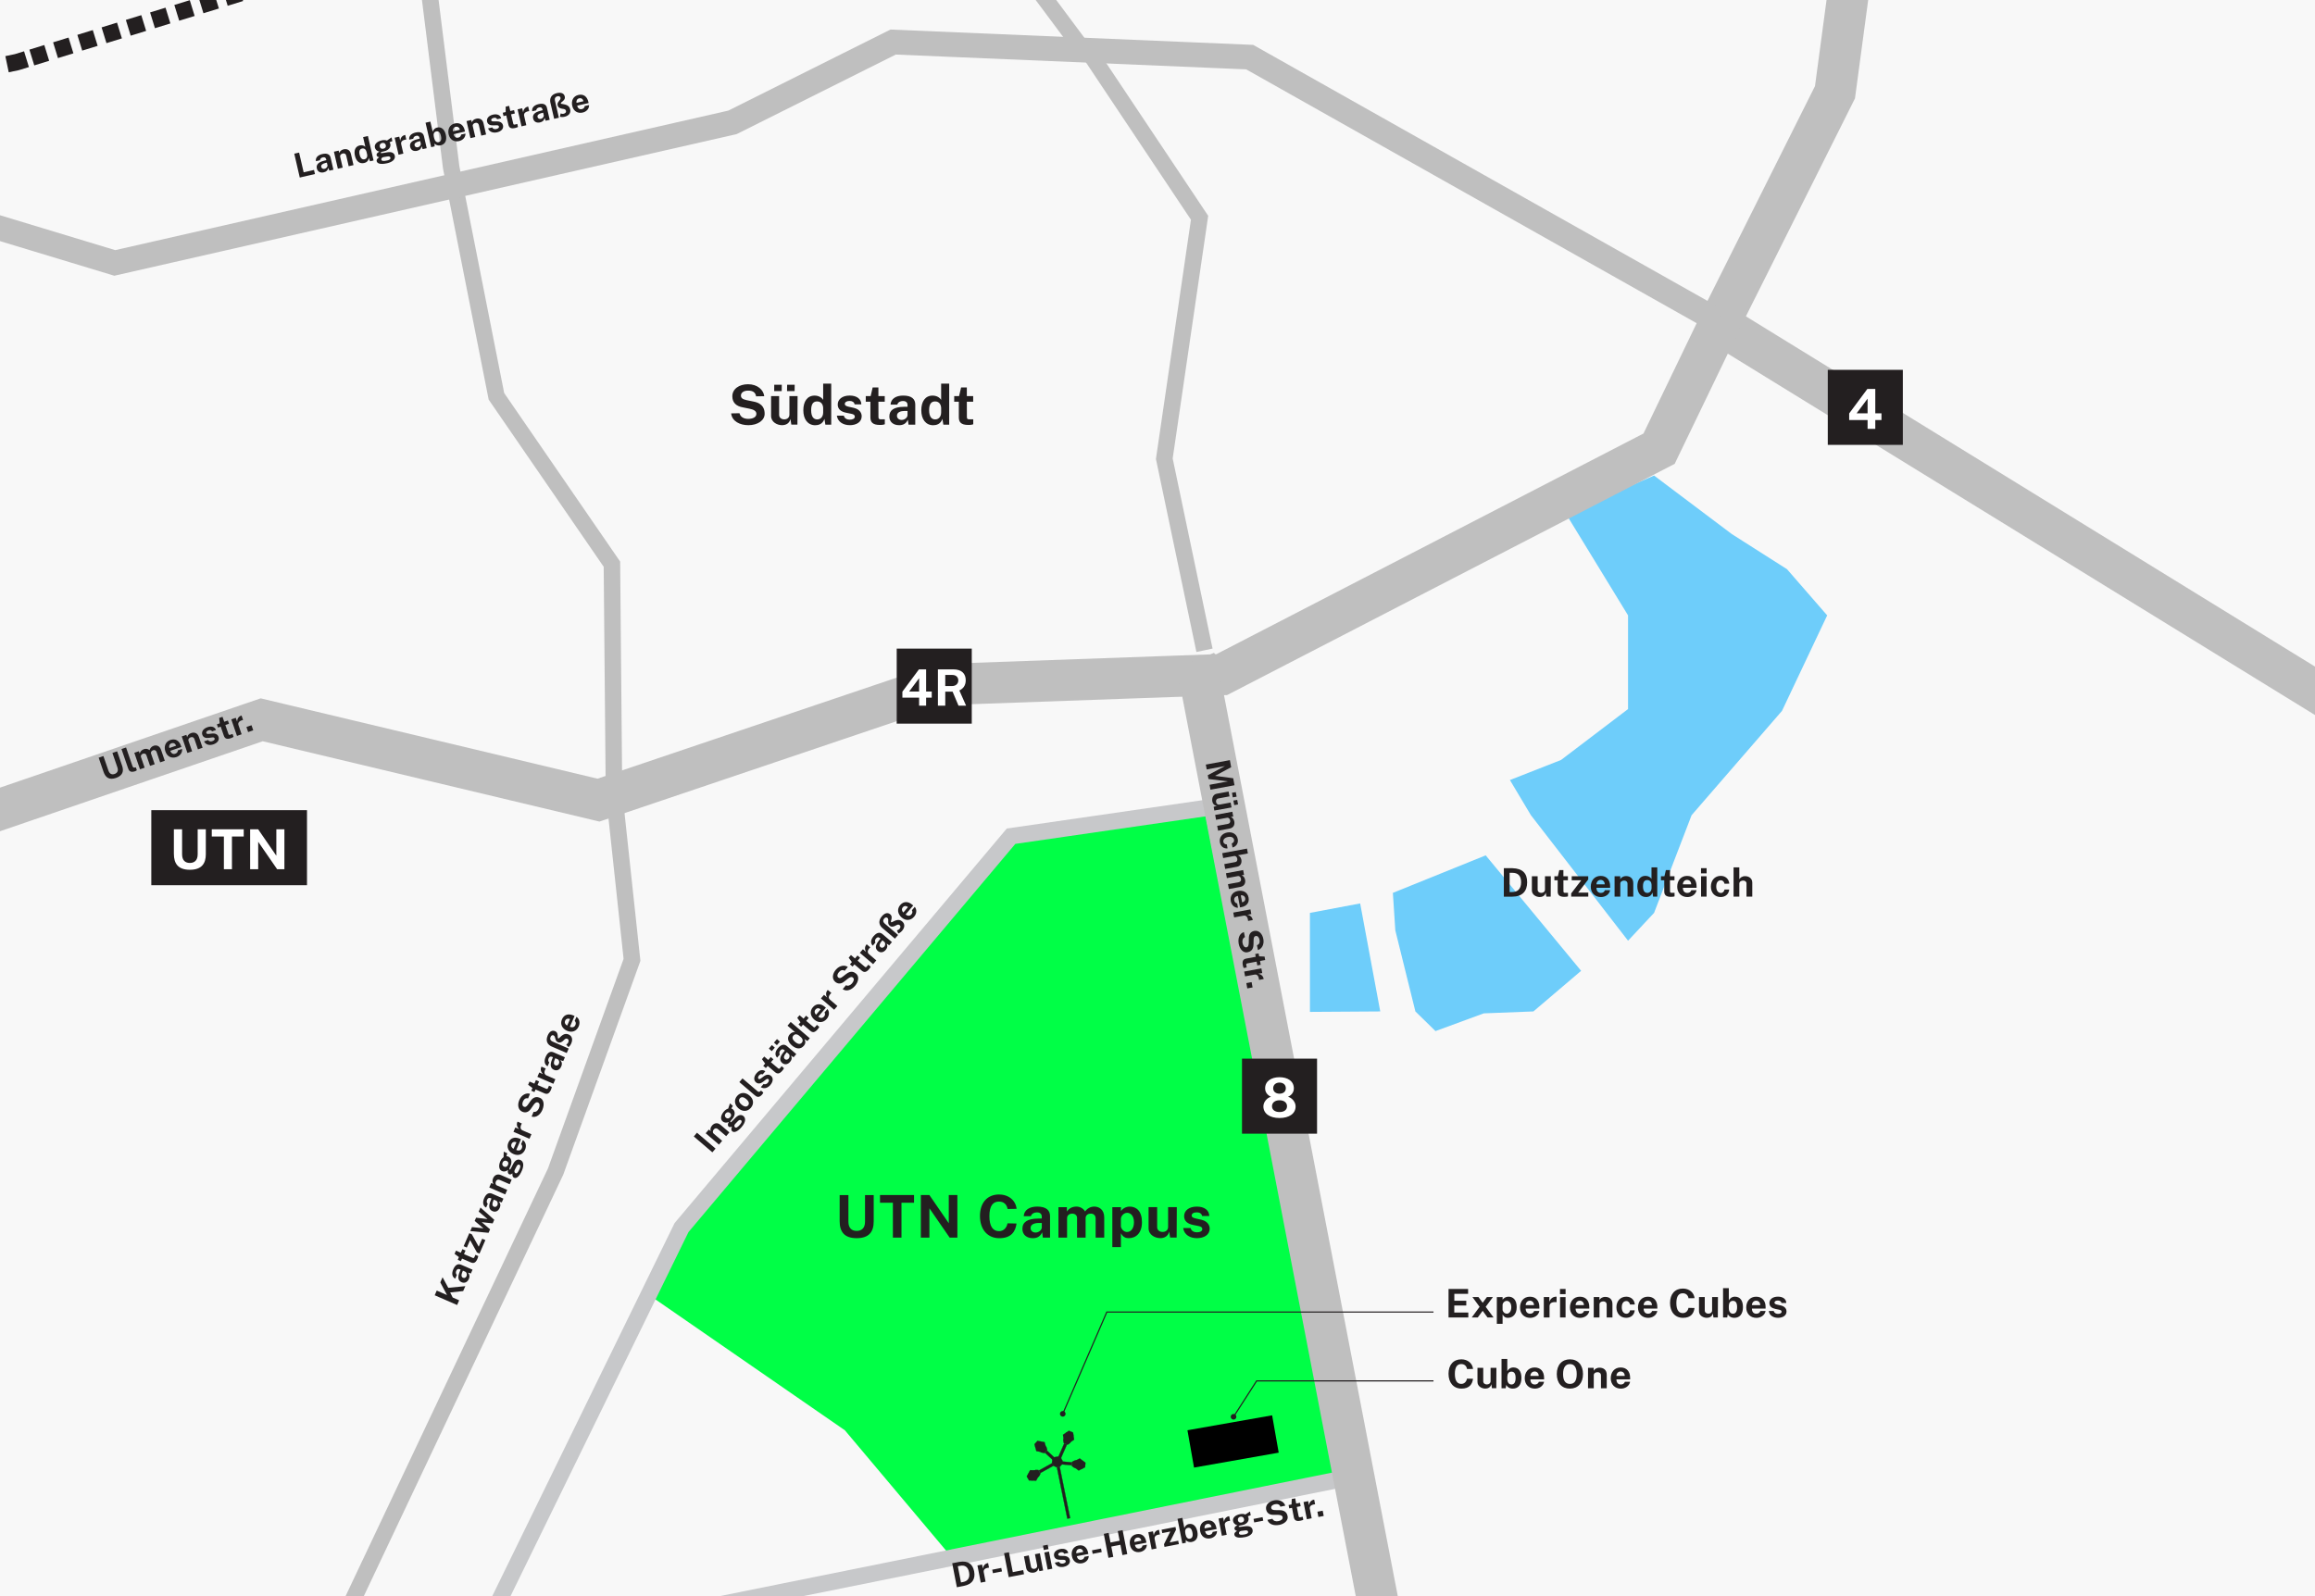 <?xml version="1.0" encoding="UTF-8"?> <svg xmlns="http://www.w3.org/2000/svg" xmlns:xlink="http://www.w3.org/1999/xlink" id="Ebene_2" data-name="Ebene 2" viewBox="0 0 1000 689.78"><defs><style> .cls-1 { clip-path: url(#clippath); } .cls-2, .cls-3, .cls-4, .cls-5, .cls-6, .cls-7, .cls-8 { stroke-width: 0px; } .cls-2, .cls-9, .cls-10, .cls-11, .cls-12, .cls-13, .cls-14, .cls-15, .cls-16, .cls-17, .cls-18 { fill: none; } .cls-3 { fill: #6ecdfa; } .cls-4 { fill: #f8f8f8; } .cls-9 { stroke-width: 17.83px; } .cls-9, .cls-10, .cls-18 { stroke: #bfbfbf; } .cls-10 { stroke-width: 10.7px; } .cls-11 { stroke-width: .11px; } .cls-11, .cls-12, .cls-15, .cls-16, .cls-17 { stroke: #231f20; } .cls-12 { stroke-dasharray: 0 0 6.98 3.98; } .cls-12, .cls-13, .cls-17, .cls-18 { stroke-width: 7.13px; } .cls-19 { clip-path: url(#clippath-1); } .cls-20 { clip-path: url(#clippath-4); } .cls-21 { clip-path: url(#clippath-3); } .cls-22 { clip-path: url(#clippath-2); } .cls-23 { clip-path: url(#clippath-7); } .cls-24 { clip-path: url(#clippath-8); } .cls-25 { clip-path: url(#clippath-6); } .cls-26 { clip-path: url(#clippath-5); } .cls-13, .cls-14 { stroke: #c7c8ca; } .cls-5 { fill: #000; } .cls-14 { stroke-width: 7.1px; } .cls-15 { stroke-width: .5px; } .cls-16 { stroke-width: .08px; } .cls-6 { fill: #fff; } .cls-7 { fill: #231f20; } .cls-8 { fill: #00ff46; } </style><clipPath id="clippath"><rect class="cls-2" width="1000" height="689.78"></rect></clipPath><clipPath id="clippath-1"><rect class="cls-2" width="1000" height="689.78"></rect></clipPath><clipPath id="clippath-2"><rect class="cls-2" width="1000" height="689.78"></rect></clipPath><clipPath id="clippath-3"><rect class="cls-2" width="1000" height="689.78"></rect></clipPath><clipPath id="clippath-4"><rect class="cls-2" width="1000" height="689.78"></rect></clipPath><clipPath id="clippath-5"><rect class="cls-2" width="1000" height="689.78"></rect></clipPath><clipPath id="clippath-6"><rect class="cls-2" width="1000" height="689.78"></rect></clipPath><clipPath id="clippath-7"><rect class="cls-2" width="1000" height="689.78"></rect></clipPath><clipPath id="clippath-8"><rect class="cls-2" width="1000" height="689.78"></rect></clipPath></defs><g id="Ebene_1-2" data-name="Ebene 1"><g><rect class="cls-4" width="1000" height="689.78"></rect><polygon class="cls-8" points="520.68 351.58 576.64 637.47 409.98 671.53 364.96 618 282.24 560.83 295.62 532.85 437.96 363.75 520.68 351.58"></polygon><g class="cls-1"><line class="cls-13" x1="581.51" y1="638.69" x2="304.14" y2="694.65"></line><path class="cls-7" d="M569.51,655.46l2.29-.45-.44-2.27-2.29.44.44,2.27ZM564.51,656.43l2.09-.41-.79-4.06c-.18-.93.26-1.77,2.13-1.98.08,0,.09,0,.14,0l-.39-2s-.07,0-.14.01c-1.32.26-1.97,1.27-2.12,2.38l-.34-1.75-2.01.39,1.44,7.41ZM561.83,650.78l-.28-1.46-1.64.32-.43-2.23-1.49.29-.09,2.34-1.27.25.28,1.45,1.2-.23.78,4.04c.23,1.19.88,1.9,2.84,1.52.72-.14,1.08-.3,1.25-.42l-.25-1.29-.99.19c-.46.09-.68.06-.79-.49l-.78-3.94,1.64-.32ZM552.51,658.91c2.55-.5,4.02-2.12,3.7-3.78-.21-1.07-.83-2.63-3.51-2.62l-1.88-.02c-1.17-.03-1.57-.32-1.69-.91-.14-.75.47-1.41,1.61-1.64,1.11-.21,1.99.03,2.35,1.08l2.11-.45c-.49-1.59-2.34-2.77-4.81-2.29-2.3.45-3.86,2.02-3.46,3.96.33,1.6,1.52,2.32,3.17,2.3h1.91c1.05.02,1.89.22,2.04,1,.17.89-.71,1.5-1.88,1.72-1.14.22-2.13-.12-2.52-1.03l-2.17.46c.63,2.04,2.93,2.6,5.02,2.2M545.39,655.53l-3.91.76.3,1.53,3.91-.76-.3-1.52ZM537.7,662.98c-1.55.3-2.37.21-2.5-.44-.09-.45.28-.97.96-1.06l1.71-.22c.77-.09,1.19.12,1.27.58.11.55-.34.93-1.46,1.15M536.29,657.85c-.82.16-1.42-.22-1.56-.95-.14-.74.26-1.39,1.08-1.55.78-.15,1.42.26,1.57,1.03.14.74-.25,1.31-1.08,1.47M537.59,664.21c2.59-.5,3.76-1.74,3.49-3.16-.22-1.14-1.21-1.83-3.11-1.6-.67.09-1.25.17-1.56.21-.89.11-1.32.16-1.36-.08-.03-.15.13-.31.68-.45.19-.01.56-.08.73-.11,2.23-.43,3.12-1.85,2.87-3.11-.03-.18-.18-.53-.31-.74l1.24-.46-.3-1.63c-.57.38-1.6,1.04-2.01,1.3-.62-.24-1.25-.36-2.26-.16-1.97.38-3.35,1.52-3.06,3,.16.83.78,1.56,1.9,1.84-.99.37-1.38.96-1.28,1.49.14.7.86.84,1.12.92-.13.11-1.36.67-1.17,1.67.21,1.06,1.7,1.56,4.38,1.04M527.8,663.57l2.09-.41-.79-4.06c-.18-.93.26-1.77,2.13-1.98.08,0,.09-.01.14,0l-.39-2s-.07,0-.14.01c-1.32.26-1.97,1.27-2.12,2.38l-.34-1.75-2.01.39,1.44,7.41ZM520.34,660.38c-.17-.81.25-1.73,1.2-1.91,1-.19,1.64.43,1.81,1.33l-3.02.59ZM520.58,661.63l4.96-.96-.11-.57c-.43-2.22-1.92-3.53-4.17-3.09-2.27.44-3.26,2.4-2.82,4.63.45,2.3,2.23,3.47,4.42,3.04,1.54-.3,2.86-1.48,2.85-3.14l-1.88.37c-.12.75-.59,1.14-1.31,1.28-1,.19-1.73-.41-1.94-1.56M514.02,664.83c-.9.18-1.62-.47-1.88-1.75l-.14-.72c-.17-.98,0-1.98,1.13-2.2.92-.18,1.63.32,1.95,1.97.34,1.73-.15,2.52-1.06,2.7M514.83,666.24c2.04-.4,2.84-2.13,2.38-4.49-.44-2.26-1.75-3.61-3.66-3.24-1.09.21-1.7.98-1.95,1.77l-.86-4.44-2.09.41,2.07,10.65,1.5-.29-.02-1.22c.44.6,1.39,1.1,2.64.86M503.02,668.39l6.21-1.21-.28-1.46-3.68.72,2.73-5.49-.23-1.17-6,1.17.29,1.47,3.47-.67-2.73,5.48.23,1.17ZM497.47,669.47l2.09-.41-.79-4.06c-.18-.93.26-1.77,2.13-1.98.08,0,.09,0,.14,0l-.39-2s-.07,0-.14.01c-1.32.26-1.97,1.27-2.12,2.38l-.34-1.75-2.01.39,1.44,7.41ZM490.01,666.28c-.16-.81.25-1.73,1.2-1.91,1-.19,1.64.43,1.81,1.33l-3.02.59ZM490.26,667.52l4.96-.96-.11-.57c-.43-2.22-1.92-3.53-4.17-3.09-2.27.44-3.26,2.4-2.82,4.63.45,2.3,2.23,3.47,4.42,3.04,1.54-.3,2.86-1.48,2.85-3.14l-1.88.37c-.12.75-.59,1.14-1.31,1.28-1,.19-1.73-.41-1.94-1.56M483.99,667.47l.86,4.45,2.09-.41-2.01-10.36-2.09.41.81,4.16-3.95.77-.81-4.16-2.09.41,2.01,10.36,2.09-.41-.86-4.45,3.95-.77ZM475.61,669.1l-3.91.76.3,1.52,3.91-.76-.3-1.53ZM464.92,671.15c-.16-.81.25-1.73,1.2-1.91,1-.19,1.64.43,1.81,1.33l-3.02.59ZM465.17,672.4l4.96-.96-.11-.57c-.43-2.22-1.92-3.53-4.17-3.09-2.27.44-3.26,2.41-2.82,4.63.45,2.3,2.23,3.47,4.42,3.04,1.54-.3,2.86-1.48,2.85-3.14l-1.88.36c-.12.75-.59,1.14-1.31,1.28-1,.19-1.73-.41-1.94-1.56M459.46,677c1.73-.34,2.97-1.4,2.67-2.93-.13-.67-.7-1.68-2.42-1.77l-1.26-.03c-.84,0-1.25-.14-1.32-.53-.09-.45.3-.87,1.09-1.03.66-.13,1.24.04,1.48.64l1.74-.34c-.29-1.4-1.62-2.07-3.47-1.71-1.97.38-2.92,1.61-2.65,2.95.25,1.22,1.23,1.68,2.59,1.7h1.36c.7,0,1.01.19,1.09.59.1.5-.4.88-1.19,1.04-.54.1-1.36.02-1.71-.75l-1.81.35c.6,1.67,2.26,2.12,3.81,1.82M453.12,670.4l-2,.39,1.44,7.41,2-.39-1.44-7.41ZM452.56,667.45l-2.04.4.37,1.88,2.04-.4-.37-1.88ZM446.61,679.49c.83-.15,1.86-.69,1.88-2.04l.52,1.42,1.58-.31-1.4-7.42-2.12.41.94,4.83c.15.77-.36,1.33-1.1,1.47-.67.13-1.4-.11-1.56-.92l-.95-4.86-2.09.41,1,5.14c.32,1.64,2.09,2.1,3.3,1.86M433.72,671.1l2.01,10.36,6.61-1.28-.34-1.77-4.51.88-1.67-8.59-2.11.41ZM432.52,677.47l-3.91.76.3,1.52,3.91-.76-.3-1.52ZM423.65,683.82l2.09-.41-.79-4.06c-.18-.93.26-1.77,2.13-1.98.08,0,.09-.01.14,0l-.39-2s-.07,0-.14.01c-1.32.26-1.97,1.27-2.12,2.38l-.34-1.75-2.01.39,1.44,7.41ZM413.76,676.74l.99-.19c1.97-.38,3.38.38,3.85,2.81.51,2.6-.75,3.84-2.52,4.18l-.97.19-1.36-6.98ZM411.33,675.46l2.01,10.36,3.02-.59c3.72-.72,5.06-3.07,4.43-6.29-.6-3.1-2.58-4.71-6.37-4.08-.89.15-2.89.55-3.1.59"></path><polyline class="cls-14" points="520.68 349.15 436.74 361.31 294.4 530.41 215.33 692.21"></polyline><line class="cls-12" x1="355.34" y1="-80.46" x2="13.75" y2="24.85"></line><path class="cls-17" d="M-770.9-410.15l-2.75-3.36M-721.14-351.65l-3.7-2.26-2.75-3.36M-129.79,8.92l-4.15-1.71-3.7-2.26M-50.3,38.97l-4.25.89-4.15-1.71M11.44,25.57l-4.15,1.28-4.25.89M368.41-83.76l-4.3.59-4.15,1.28M562.64-112.01l-3.74,2.2-4.3.59M958.26-343.21l-4.12,1.36-3.74,2.2M1147.2-405.45l-4.12,1.36"></path><line class="cls-9" x1="1175.4" y1="406.46" x2="738.44" y2="137.47"></line><polyline class="cls-18" points="515.96 -370.66 522.73 -348.43 481.25 -282.38 450.88 -256.91 450.18 -229.12 433.53 -190.08 437.87 -98.97 437.87 -18.71 466.79 20.1"></polyline><polyline class="cls-18" points="162.37 -68.6 181.63 -33.89 194.91 72.4 214.44 171.25 264.33 243.77 265.22 342.33 273 414.74 239.99 506.24 150.85 694.65"></polyline></g><polygon class="cls-3" points="714.5 205.48 748.07 230.75 771.93 245.94 789.28 265.89 769.76 307.15 730.71 352.23 714.5 394.44 703.26 406.46 661.3 352.23 652.23 337.04 674.31 328.37 703.26 306.37 703.26 265.89 676.48 222.07 714.5 205.48"></polygon><polygon class="cls-3" points="641.77 369.58 682.99 419.47 662.38 437.02 640.94 437.85 620.08 445.51 611.4 437.02 602.73 402 601.67 385.79 641.77 369.58"></polygon><polygon class="cls-3" points="587.54 390.35 596.22 437.02 565.85 437.22 565.84 394.44 587.54 390.35"></polygon><g class="cls-19"><polygon class="cls-9" points="390.97 -617.42 -23.73 -595.72 -201.78 -519.8 -460.15 -192.25 -505.75 102.77 -468.84 185.2 -466.67 250.28 -436.27 315.35 -38.93 363.08 113.05 311.01 258.53 345.72 406.17 295.83 527.76 291.49 716.66 193.87 744.89 135.31 792.65 39.86 820.88 -170.56 692.77 -367.96 590 -365.79 571.29 -395.14 512.56 -487.26 390.97 -617.42"></polygon></g><polyline class="cls-18" points="520.3 280.97 502.94 198.21 518.17 94.09 470.4 22.51"></polyline><g class="cls-22"><polyline class="cls-9" points="522.47 294.89 517.1 287.15 597.32 703.16"></polyline><polyline class="cls-10" points="742.09 138.69 539.82 24.68 385.8 18.17 316.39 52.87 49.57 113.61 -93.6 70.23"></polyline><path class="cls-7" d="M748.84,387.42h2.49v-5.62c0-.87.8-1.32,1.63-1.32s1.47.44,1.47,1.24v5.7h2.49v-6.07c0-1.77-1.4-2.78-3.08-2.78-1.4,0-2.1.71-2.52,1.32v-5.12h-2.48v12.66ZM743.28,378.45c-2.5,0-4.24,1.9-4.24,4.62s1.76,4.52,4.24,4.52c2.11,0,3.54-1.36,3.67-3.24h-2.01c-.13.66-.62,1.48-1.56,1.48-1.21,0-2.02-1.07-2.02-2.8s.77-2.69,1.98-2.69c.92,0,1.41.72,1.59,1.5l2.06-.02c-.14-1.9-1.52-3.37-3.7-3.37M737.18,378.61h-2.38v8.81h2.38v-8.81ZM737.2,375.11h-2.42v2.24h2.42v-2.24ZM726.95,382.11c0-.97.67-1.92,1.8-1.92s1.78.86,1.78,1.92h-3.59ZM726.96,383.59h5.9v-.67c0-2.64-1.41-4.46-4.09-4.46s-4.27,2.03-4.27,4.67,1.78,4.47,4.39,4.47c1.83,0,3.61-1.06,3.96-2.96h-2.24c-.31.83-.93,1.17-1.78,1.17-1.19,0-1.89-.86-1.87-2.21M723.32,380.34v-1.74h-1.95v-2.65h-1.77l-.62,2.66h-1.51v1.73h1.43v4.8c0,1.41.59,2.37,2.92,2.37.86,0,1.31-.11,1.53-.21v-1.53h-1.17c-.55,0-.79-.08-.79-.74l-.02-4.69h1.95ZM711.57,385.8c-1.07,0-1.86-.79-1.86-2.85s.77-2.69,1.86-2.69c1.27,0,1.82.99,1.85,2.04v1.39c-.02,1.29-.77,2.12-1.84,2.12M711.01,387.59c1.72,0,2.48-1.01,2.79-1.97l.28,1.8h1.8v-12.66h-2.49v5.01c-.43-.74-1.4-1.33-2.64-1.33-2.28,0-3.48,1.84-3.48,4.52s1.3,4.62,3.73,4.62M697.43,387.42h2.49v-5.63c0-.87.82-1.31,1.65-1.31s1.46.47,1.46,1.44v5.5h2.49v-5.81c0-2.18-1.47-3.07-3.08-3.07-1.4,0-2.16.68-2.55,1.32v-1.25h-2.45v8.81ZM689.61,382.11c0-.97.67-1.92,1.8-1.92s1.78.86,1.78,1.92h-3.59ZM689.62,383.59h5.9v-.67c0-2.64-1.41-4.46-4.09-4.46s-4.27,2.03-4.27,4.67,1.78,4.47,4.39,4.47c1.83,0,3.61-1.06,3.96-2.96h-2.24c-.31.83-.93,1.17-1.78,1.17-1.19,0-1.89-.86-1.87-2.21M678.7,387.42h7.38v-1.74h-4.37l4.35-5.68v-1.39h-7.13v1.74h4.12l-4.35,5.67v1.39ZM677.28,380.34v-1.74h-1.95v-2.65h-1.77l-.62,2.66h-1.5v1.73h1.43v4.8c0,1.41.59,2.37,2.92,2.37.86,0,1.31-.11,1.53-.21v-1.53h-1.17c-.55,0-.79-.08-.79-.74l-.02-4.69h1.95ZM665.09,387.58c.98,0,2.28-.37,2.6-1.91l.28,1.75h1.88l.05-8.81h-2.52v5.74c0,.92-.71,1.44-1.59,1.44-.8,0-1.58-.44-1.58-1.4v-5.78h-2.49v6.1c0,1.95,1.92,2.87,3.36,2.87M652.11,377.12h1.18c2.34,0,3.78,1.19,3.78,4.08,0,3.09-1.71,4.23-3.82,4.23h-1.15v-8.3ZM649.61,375.11v12.32h3.59c4.42,0,6.48-2.39,6.48-6.21s-1.9-5.97-6.39-6.09c-1.06-.03-3.43-.02-3.68-.02"></path><path class="cls-7" d="M249.04,44.43c-.19-.81.18-1.73,1.14-1.95.99-.23,1.65.37,1.86,1.26l-2.99.69ZM249.34,45.66l4.92-1.14-.13-.56c-.51-2.2-2.04-3.46-4.28-2.94-2.25.52-3.17,2.52-2.66,4.73.53,2.29,2.35,3.39,4.53,2.88,1.53-.35,2.81-1.58,2.73-3.23l-1.87.43c-.1.75-.55,1.16-1.26,1.32-.99.23-1.74-.35-1.99-1.49M240.58,40.22c-2.57.59-3.19,2.35-2.84,4.09l1.64,7.03,2.04-.47-1.71-7.42c-.21-.92.18-1.64,1.08-1.84.72-.17,1.2.11,1.32.6.14.58-.29,1-.67,1.49-.46.54-.74,1.07-.57,1.79.23,1,1.06,1.33,1.95,1.49.9.12,1.51.21,1.67.9.15.65-.3,1.1-1,1.26-.56.13-.96-.01-1.31-.14l-.32,1.42c.52.18,1.23.21,2.01.03,1.78-.41,2.81-1.57,2.42-3.23-.42-1.83-2.06-2.06-3.54-2.32-.33-.03-.45-.07-.49-.25-.04-.17.06-.28.32-.5,1.1-.8,1.61-1.47,1.37-2.48-.29-1.28-1.47-1.88-3.38-1.44M233.67,51.36c-.67.16-1.31-.13-1.47-.8-.21-.9.65-1.43,1.68-1.68l.75-.18.25,1.09c.14.63-.47,1.4-1.22,1.58M233.29,52.88c1.03-.24,1.7-.75,1.95-1.94l.47,1.23,1.74-.4-1.19-5.17c-.32-1.39-1.4-2.12-3.65-1.6-1.83.42-2.98,1.54-2.71,3.08l1.73-.4c.06-.71.61-1.11,1.21-1.25.77-.19,1.3.07,1.46.76l.1.44-.91.23c-2.6.63-3.56,1.75-3.19,3.37.33,1.43,1.59,1.99,3,1.66M225.27,54.59l2.08-.48-.93-4.03c-.21-.92.2-1.77,2.06-2.05.08-.01.09-.01.14,0l-.46-1.98s-.07,0-.14.02c-1.31.3-1.92,1.34-2.04,2.45l-.4-1.74-2,.46,1.7,7.35ZM222.4,49.03l-.34-1.45-1.63.38-.51-2.22-1.48.34v2.34s-1.27.29-1.27.29l.33,1.44,1.19-.27.93,4.01c.27,1.18.95,1.86,2.89,1.42.72-.17,1.07-.34,1.24-.47l-.29-1.28-.98.23c-.46.11-.68.08-.8-.47l-.92-3.91,1.63-.38ZM214.72,57.17c1.72-.4,2.91-1.51,2.56-3.02-.15-.67-.75-1.65-2.48-1.69h-1.26c-.84.04-1.25-.08-1.34-.47-.1-.45.26-.88,1.06-1.06.65-.15,1.24,0,1.5.59l1.73-.4c-.34-1.38-1.69-2.01-3.53-1.59-1.95.45-2.86,1.71-2.55,3.04.29,1.21,1.28,1.64,2.65,1.6l1.36-.04c.7-.03,1.01.14,1.1.54.12.5-.36.9-1.16,1.08-.54.12-1.36.07-1.73-.69l-1.8.42c.66,1.65,2.33,2.04,3.87,1.69M203.23,59.68l2.08-.48-1.09-4.7c-.17-.73.44-1.25,1.13-1.41.67-.15,1.31.12,1.49.92l1.06,4.59,2.08-.48-1.12-4.86c-.42-1.82-1.82-2.28-3.16-1.97-1.17.27-1.67.98-1.88,1.6l-.24-1.04-2.05.47,1.7,7.35ZM195.66,56.75c-.19-.81.18-1.73,1.14-1.95.99-.23,1.65.37,1.86,1.26l-2.99.69ZM195.95,57.98l4.92-1.14-.13-.56c-.51-2.2-2.04-3.46-4.28-2.94-2.25.52-3.17,2.52-2.66,4.73.53,2.29,2.35,3.39,4.53,2.88,1.53-.35,2.81-1.58,2.73-3.23l-1.87.43c-.1.75-.55,1.16-1.26,1.32-.99.23-1.74-.35-1.99-1.49M189.5,61.42c-.9.21-1.63-.41-1.94-1.68l-.17-.72c-.2-.97-.08-1.98,1.05-2.24.91-.21,1.64.27,2.02,1.91.4,1.72-.06,2.52-.96,2.73M190.36,62.79c2.03-.47,2.76-2.23,2.22-4.57-.52-2.24-1.87-3.55-3.77-3.11-1.08.25-1.66,1.03-1.89,1.84l-1.02-4.41-2.08.48,2.44,10.57,1.49-.35-.06-1.22c.46.58,1.43,1.05,2.67.77M180.55,63.62c-.67.16-1.31-.13-1.47-.8-.21-.9.65-1.43,1.68-1.68l.75-.18.25,1.09c.14.63-.47,1.4-1.22,1.58M180.17,65.15c1.03-.24,1.7-.75,1.95-1.94l.47,1.23,1.74-.4-1.19-5.17c-.32-1.39-1.4-2.12-3.65-1.6-1.83.42-2.98,1.54-2.71,3.08l1.73-.4c.06-.71.61-1.11,1.21-1.25.77-.19,1.3.07,1.46.76l.1.44-.91.23c-2.6.63-3.56,1.75-3.19,3.37.33,1.43,1.59,1.99,3,1.66M172.16,66.85l2.08-.48-.93-4.03c-.21-.92.2-1.77,2.06-2.05.08-.01.09-.01.14,0l-.46-1.98s-.07,0-.14.02c-1.31.3-1.92,1.34-2.04,2.45l-.4-1.74-2,.46,1.7,7.35ZM167.23,69.33c-1.54.36-2.36.29-2.51-.36-.1-.45.25-.98.93-1.09l1.71-.28c.77-.12,1.19.08,1.29.54.13.54-.31.94-1.41,1.2M165.64,64.25c-.82.19-1.43-.17-1.6-.9-.17-.74.21-1.4,1.02-1.58.78-.18,1.43.21,1.6.98.17.74-.2,1.31-1.03,1.5M167.16,70.56c2.57-.59,3.7-1.87,3.38-3.28-.26-1.13-1.28-1.79-3.17-1.49-.66.11-1.24.21-1.55.26-.88.14-1.31.21-1.37-.03-.03-.15.12-.31.67-.47.18-.02.55-.1.73-.14,2.22-.51,3.05-1.95,2.76-3.21-.04-.17-.19-.52-.34-.73l1.22-.5-.36-1.61c-.56.4-1.56,1.09-1.97,1.37-.63-.21-1.27-.32-2.27-.08-1.96.45-3.29,1.64-2.95,3.11.19.83.84,1.53,1.97,1.78-.97.41-1.35,1.01-1.23,1.53.16.69.89.8,1.15.88-.13.12-1.34.72-1.11,1.71.24,1.06,1.76,1.5,4.42.89M157.45,68.82c-.9.21-1.71-.3-2.11-2.02-.38-1.64.12-2.4,1.03-2.61,1.06-.25,1.71.48,1.94,1.35l.27,1.16c.23,1.08-.23,1.92-1.13,2.13M157.33,70.42c1.44-.33,1.88-1.32,1.95-2.18l.58,1.45,1.51-.35-2.44-10.57-2.08.48.97,4.19c-.5-.53-1.42-.84-2.46-.6-1.9.44-2.56,2.21-2.04,4.45.54,2.35,1.98,3.6,4,3.14M145.95,72.9l2.08-.48-1.09-4.7c-.17-.73.44-1.25,1.13-1.41.67-.15,1.31.11,1.49.92l1.06,4.59,2.08-.48-1.12-4.85c-.42-1.82-1.82-2.28-3.16-1.97-1.17.27-1.67.99-1.88,1.6l-.24-1.04-2.05.47,1.7,7.35ZM140.24,72.93c-.67.16-1.31-.13-1.47-.8-.21-.9.65-1.43,1.68-1.68l.75-.18.25,1.09c.14.63-.47,1.4-1.22,1.58M139.86,74.45c1.03-.24,1.7-.75,1.95-1.94l.47,1.23,1.74-.4-1.19-5.17c-.32-1.39-1.4-2.12-3.65-1.6-1.83.42-2.98,1.54-2.71,3.08l1.73-.4c.06-.71.61-1.11,1.21-1.25.77-.19,1.3.07,1.46.76l.1.44-.91.23c-2.6.63-3.56,1.75-3.19,3.37.33,1.43,1.59,1.99,3,1.66M127.12,66.42l2.37,10.29,6.56-1.52-.41-1.76-4.47,1.03-1.97-8.53-2.09.48Z"></path><path class="cls-7" d="M245.01,443.12c-.76-.32-1.28-1.18-.89-2.08.41-.94,1.28-1.11,2.12-.74l-1.23,2.82ZM246.18,443.62l2.01-4.64-.53-.23c-2.07-.9-3.99-.42-4.91,1.69-.92,2.12.14,4.05,2.22,4.95,2.15.94,4.12.13,5.01-1.92.63-1.44.4-3.2-.97-4.12l-.77,1.76c.55.53.6,1.13.31,1.8-.41.94-1.32,1.19-2.38.72M236.59,447.42c-1.05,2.42,0,3.96,1.6,4.71l6.62,2.86.84-1.92-6.99-3.04c-.87-.38-1.21-1.12-.84-1.97.3-.68.8-.9,1.27-.7.55.24.63.83.8,1.42.16.69.42,1.23,1.1,1.53.94.41,1.71-.06,2.36-.68.63-.65,1.07-1.09,1.71-.81.61.27.71.89.42,1.55-.23.52-.58.77-.89.97l.95,1.1c.45-.31.9-.86,1.22-1.6.73-1.67.41-3.19-1.15-3.87-1.72-.75-2.88.42-3.97,1.46-.22.25-.32.32-.49.25-.16-.07-.19-.21-.21-.55,0-1.36-.23-2.16-1.18-2.58-1.2-.52-2.39.06-3.17,1.86M241.44,459.6c-.27.63-.88.98-1.52.7-.85-.37-.76-1.37-.35-2.35l.3-.71,1.03.45c.59.27.85,1.21.54,1.92M242.44,460.82c.42-.97.41-1.81-.4-2.72l1.27.36.71-1.63-4.87-2.12c-1.31-.57-2.54-.14-3.46,1.98-.75,1.73-.53,3.31.86,4.01l.71-1.63c-.54-.47-.52-1.15-.29-1.72.3-.73.82-1,1.48-.72l.41.18-.36.87c-1.04,2.46-.71,3.9.81,4.57,1.35.59,2.55-.1,3.12-1.42M239.04,468.27l.85-1.95-3.79-1.65c-.86-.38-1.31-1.21-.42-2.87.04-.07.04-.08.08-.11l-1.86-.81s-.04.06-.07.13c-.54,1.24-.06,2.34.76,3.1l-1.64-.71-.82,1.88,6.92,3.01ZM232.86,467.27l-1.36-.59-.67,1.54-2.09-.91-.61,1.39,1.88,1.4-.51,1.18,1.36.59.49-1.13,3.77,1.64c1.11.48,2.06.35,2.86-1.48.29-.67.36-1.06.36-1.27l-1.2-.52-.4.92c-.19.43-.33.59-.85.37l-3.69-1.59.67-1.54ZM234.28,479.56c1.04-2.39.53-4.52-1.02-5.19-1-.44-2.64-.81-4.14,1.41l-1.08,1.54c-.69.95-1.15,1.11-1.71.87-.7-.3-.9-1.19-.43-2.26.45-1.03,1.15-1.62,2.22-1.33l.83-1.99c-1.59-.5-3.61.36-4.61,2.67-.94,2.15-.52,4.32,1.31,5.09,1.5.63,2.77.06,3.69-1.31l1.09-1.56c.6-.87,1.24-1.44,1.97-1.13.83.36.83,1.43.36,2.53-.46,1.07-1.31,1.69-2.28,1.5l-.84,2.05c2.04.64,3.81-.94,4.65-2.89M228.71,492.03l.85-1.95-3.79-1.65c-.86-.38-1.31-1.21-.42-2.87.04-.07.04-.08.08-.11l-1.86-.81s-.04.06-.07.12c-.54,1.24-.06,2.34.76,3.1l-1.64-.71-.82,1.88,6.92,3.01ZM221.85,496.37c-.76-.32-1.28-1.18-.89-2.08.41-.93,1.28-1.11,2.12-.74l-1.23,2.82ZM223.02,496.87l2.02-4.64-.53-.23c-2.07-.9-3.99-.41-4.91,1.69-.92,2.12.14,4.05,2.22,4.95,2.15.94,4.12.13,5.01-1.92.63-1.44.4-3.2-.97-4.12l-.77,1.76c.55.53.6,1.13.31,1.8-.41.94-1.32,1.19-2.38.72M224.45,505.09c-.63,1.45-1.17,2.07-1.78,1.81-.43-.18-.64-.78-.33-1.39l.79-1.54c.36-.69.77-.91,1.2-.72.51.22.57.81.12,1.85M219.43,503.34c-.34.77-.99,1.05-1.67.75-.69-.3-1-1-.66-1.77.32-.73,1.02-1.02,1.74-.71.69.3.94.94.6,1.72M225.41,505.88c1.05-2.42.7-4.09-.63-4.67-1.07-.46-2.2-.04-3.08,1.66-.31.6-.57,1.12-.71,1.4-.41.79-.61,1.18-.84,1.08-.14-.06-.18-.28.02-.82.09-.16.25-.5.32-.67.91-2.09.24-3.62-.93-4.13-.16-.07-.53-.15-.78-.16l.32-1.28-1.51-.67c-.01.69-.05,1.91-.07,2.39-.54.38-1,.83-1.41,1.77-.8,1.84-.64,3.62.74,4.22.78.34,1.73.24,2.6-.52-.25,1.02,0,1.68.5,1.9.65.28,1.18-.24,1.4-.4.02.17-.22,1.51.72,1.91.99.43,2.25-.52,3.34-3.02M218.25,516.08l.85-1.95-4.42-1.92c-.69-.3-.75-1.09-.46-1.75.27-.63.87-.98,1.63-.65l4.32,1.88.85-1.95-4.57-1.99c-1.71-.74-2.91.11-3.46,1.37-.48,1.1-.2,1.93.17,2.46l-.98-.43-.84,1.93,6.92,3.01ZM214.88,520.69c-.28.63-.88.98-1.52.7-.85-.37-.76-1.37-.35-2.35l.3-.71,1.03.45c.59.27.85,1.21.54,1.91M215.87,521.9c.42-.97.41-1.81-.39-2.72l1.27.36.71-1.64-4.87-2.12c-1.31-.57-2.54-.14-3.46,1.98-.75,1.73-.53,3.31.86,4.01l.71-1.63c-.54-.47-.52-1.15-.29-1.72.3-.73.82-1,1.48-.72l.41.18-.36.87c-1.04,2.46-.71,3.9.81,4.57,1.35.59,2.55-.1,3.12-1.43M207.55,521.75l-.77,1.77,3.74,3.15-.02.05-4.85-.58-.61,1.4,3.74,3.14-.02.05-4.87-.54-.75,1.73,7.9.76.66-1.51-3.64-3.11,4.76.54.68-1.56-5.93-5.28ZM207.14,541.62l2.52-5.8-1.37-.59-1.5,3.44-2.98-5.36-1.09-.47-2.44,5.61,1.37.6,1.41-3.24,2.97,5.36,1.09.47ZM201.09,540.33l-1.36-.59-.67,1.54-2.09-.91-.61,1.39,1.88,1.4-.51,1.18,1.36.59.49-1.12,3.77,1.64c1.11.48,2.06.35,2.86-1.48.29-.67.36-1.06.36-1.27l-1.2-.52-.4.92c-.19.43-.33.59-.85.37l-3.69-1.59.67-1.54ZM201.53,551.39c-.28.63-.88.98-1.52.7-.85-.37-.76-1.37-.35-2.35l.3-.71,1.03.45c.59.27.85,1.21.54,1.91M202.53,552.6c.42-.97.41-1.81-.39-2.72l1.27.36.71-1.63-4.87-2.12c-1.31-.57-2.54-.14-3.46,1.98-.75,1.73-.53,3.31.86,4.01l.71-1.63c-.54-.47-.52-1.15-.29-1.72.3-.73.82-1,1.48-.72l.41.18-.36.87c-1.04,2.46-.71,3.9.81,4.57,1.35.59,2.55-.1,3.12-1.42M201.01,555.72l-7.36.72-2.48-4.57-.97,2.23,2.89,5.46-4.43-1.93-.88,2.03,9.68,4.21.88-2.03-2.78-1.21-1.1-2.18,5.62-.61.93-2.13Z"></path></g><rect class="cls-7" x="789.54" y="159.8" width="32.42" height="32.42"></rect><path class="cls-6" d="M801.99,178.58l4.74-6.33v6.33h-4.74ZM806.64,168.05l-7.86,10.58v2.86h7.95v3.82s3.33,0,3.33,0v-3.82h2.67v-2.91h-2.67v-10.52h-3.41Z"></path><rect class="cls-7" x="387.35" y="280.25" width="32.42" height="32.42"></rect><g class="cls-21"><path class="cls-6" d="M411.21,296.43h-2.89v-4.79h3.11c1.46,0,2.52.91,2.52,2.35s-1.06,2.44-2.74,2.44M417.32,304.91l-2.91-6.57c1.47-.73,2.75-1.95,2.75-4.43,0-2.76-1.64-4.69-5.39-4.69h-6.62v15.69h3.17v-6.05h3.17l2.55,6.05h3.28ZM392.72,298.79l4.31-5.75v5.75h-4.31ZM396.95,289.23l-7.15,9.62v2.59h7.22v3.47s3.03,0,3.03,0v-3.47h2.43v-2.65h-2.43v-9.56h-3.1Z"></path></g><rect class="cls-7" x="536.5" y="457.42" width="32.42" height="32.42"></rect><g class="cls-20"><path class="cls-6" d="M552.7,480.49c-2,0-3.24-1-3.24-2.5s1.23-2.59,3.24-2.59,3.25,1.06,3.25,2.59-1.22,2.5-3.25,2.5M552.7,472.56c-1.57,0-2.73-.86-2.73-2.35s1.15-2.45,2.73-2.45,2.73.93,2.73,2.45-1.15,2.35-2.73,2.35M552.7,465.44c-3.53,0-6.21,1.69-6.21,4.82,0,1.78,1.12,2.98,2.54,3.65-1.6.34-3.29,2.18-3.29,4.15,0,3.1,2.77,5.01,6.96,5.01s6.96-1.91,6.96-5.01c0-1.97-1.69-3.81-3.29-4.15,1.43-.66,2.53-1.86,2.53-3.65,0-3.13-2.66-4.82-6.2-4.82"></path></g><rect class="cls-7" x="65.36" y="350.06" width="67.25" height="32.42"></rect><g class="cls-26"><path class="cls-6" d="M119.37,358.32v11.43l-7.86-11.43h-3.46v17.26h3.48v-11.87l8.19,11.87h3.13v-17.26h-3.48ZM91.49,361.43h5.22v14.14h3.48v-14.14h5.09v-3.11h-13.8v3.11ZM88.91,369v-10.68h-3.52v10.82c0,2.6-1.41,3.72-3.39,3.72s-3.34-1.13-3.34-3.72v-10.82h-3.55v10.57c0,4.29,1.85,6.92,6.9,6.92s6.91-2.62,6.91-6.8"></path><path class="cls-7" d="M698.24,594.51c0-.97.67-1.92,1.81-1.92s1.78.86,1.78,1.92h-3.59ZM698.25,595.99h5.9v-.67c0-2.64-1.41-4.46-4.09-4.46s-4.27,2.03-4.27,4.67,1.78,4.47,4.39,4.47c1.83,0,3.61-1.06,3.96-2.96h-2.24c-.31.83-.93,1.17-1.78,1.17-1.19,0-1.89-.86-1.87-2.21M685.96,599.83h2.49v-5.63c0-.87.82-1.31,1.65-1.31s1.46.47,1.46,1.44v5.5h2.49v-5.81c0-2.18-1.47-3.07-3.08-3.07-1.4,0-2.16.68-2.55,1.32v-1.25h-2.45v8.81ZM678.15,597.96c-1.8,0-2.96-1.22-2.96-4.23s1.16-4.34,2.96-4.34,2.94,1.26,2.94,4.34-1.14,4.23-2.94,4.23M678.15,599.99c3.47,0,5.65-2.39,5.65-6.3s-2.21-6.35-5.64-6.35-5.68,2.42-5.68,6.36,2.18,6.29,5.67,6.29M661.08,594.51c0-.97.67-1.92,1.81-1.92s1.78.86,1.78,1.92h-3.59ZM661.09,595.99h5.9v-.67c0-2.64-1.41-4.46-4.09-4.46s-4.27,2.03-4.27,4.67,1.78,4.47,4.39,4.47c1.83,0,3.61-1.06,3.96-2.96h-2.24c-.31.83-.93,1.17-1.78,1.17-1.19,0-1.89-.86-1.87-2.21M652.87,598.21c-1.07,0-1.75-.9-1.76-2.42v-.86c.03-1.16.43-2.27,1.78-2.27,1.09,0,1.8.73,1.8,2.7,0,2.06-.73,2.85-1.81,2.85M653.48,599.99c2.43,0,3.73-1.8,3.73-4.62s-1.2-4.52-3.48-4.52c-1.3,0-2.16.74-2.63,1.6v-5.28h-2.49v12.66h1.79l.25-1.41c.37.78,1.35,1.57,2.83,1.57M641.59,599.98c.98,0,2.28-.37,2.6-1.91l.28,1.75h1.88l.05-8.81h-2.52v5.74c0,.91-.71,1.44-1.59,1.44-.8,0-1.58-.44-1.58-1.4v-5.78h-2.49v6.1c0,1.95,1.92,2.87,3.36,2.87M631.26,587.34c-3.44,0-5.55,2.39-5.55,6.23s2.14,6.42,5.6,6.42,4.68-1.94,4.98-4.25l-2.6-.06c-.25,1.3-1.14,2.27-2.45,2.27-1.76,0-2.79-1.35-2.79-4.35s1.05-4.22,2.75-4.22c1.45,0,2.28.86,2.51,2.15l2.6-.04c-.25-2.38-2.25-4.15-5.04-4.15"></path><path class="cls-7" d="M768.01,569.41c2.05,0,3.71-.95,3.71-2.76,0-.8-.42-2.08-2.38-2.57l-1.43-.32c-.96-.19-1.4-.43-1.4-.9,0-.54.53-.93,1.48-.93.78,0,1.41.32,1.55,1.06h2.07c-.03-1.66-1.4-2.73-3.59-2.73-2.34,0-3.7,1.19-3.69,2.78.02,1.45,1.03,2.2,2.59,2.52l1.56.32c.8.15,1.11.42,1.11.9,0,.6-.65.92-1.6.92-.64,0-1.56-.27-1.79-1.24h-2.15c.32,2.05,2.11,2.94,3.96,2.94M756.77,563.93c0-.97.67-1.92,1.81-1.92s1.78.86,1.78,1.92h-3.59ZM756.78,565.41h5.9v-.67c0-2.64-1.41-4.46-4.09-4.46s-4.27,2.03-4.27,4.67,1.78,4.47,4.39,4.47c1.83,0,3.61-1.06,3.96-2.96h-2.24c-.31.83-.93,1.17-1.78,1.17-1.19,0-1.89-.86-1.87-2.21M748.55,567.62c-1.07,0-1.75-.9-1.76-2.42v-.86c.03-1.16.43-2.27,1.78-2.27,1.09,0,1.8.73,1.8,2.7,0,2.06-.73,2.85-1.81,2.85M749.17,569.41c2.43,0,3.73-1.8,3.73-4.62s-1.2-4.52-3.48-4.52c-1.3,0-2.16.74-2.63,1.6v-5.28h-2.49v12.66h1.79l.25-1.41c.37.78,1.35,1.57,2.83,1.57M737.28,569.4c.98,0,2.28-.37,2.6-1.91l.28,1.75h1.88l.05-8.81h-2.52v5.74c0,.92-.71,1.44-1.59,1.44-.8,0-1.58-.44-1.58-1.4v-5.78h-2.49v6.1c0,1.95,1.92,2.87,3.36,2.87M726.95,556.76c-3.44,0-5.55,2.39-5.55,6.23s2.14,6.42,5.59,6.42,4.68-1.94,4.98-4.25l-2.6-.06c-.25,1.3-1.14,2.27-2.45,2.27-1.76,0-2.79-1.35-2.79-4.35s1.05-4.22,2.75-4.22c1.45,0,2.28.86,2.51,2.15l2.6-.04c-.25-2.38-2.25-4.15-5.04-4.15M710,563.93c0-.97.67-1.92,1.8-1.92s1.78.86,1.78,1.92h-3.59ZM710.01,565.41h5.9v-.67c0-2.64-1.41-4.46-4.09-4.46s-4.27,2.03-4.27,4.67,1.78,4.47,4.39,4.47c1.83,0,3.61-1.06,3.96-2.96h-2.24c-.31.83-.93,1.17-1.78,1.17-1.19,0-1.89-.86-1.87-2.21M702.47,560.27c-2.5,0-4.24,1.9-4.24,4.61s1.76,4.52,4.24,4.52c2.11,0,3.54-1.36,3.67-3.24h-2.01c-.12.66-.62,1.48-1.56,1.48-1.21,0-2.02-1.06-2.02-2.79s.77-2.69,1.98-2.69c.92,0,1.41.72,1.59,1.5l2.06-.02c-.14-1.91-1.52-3.37-3.7-3.37M688.43,569.24h2.49v-5.63c0-.87.82-1.31,1.66-1.31s1.45.47,1.45,1.44v5.5h2.49v-5.81c0-2.18-1.47-3.07-3.08-3.07-1.4,0-2.15.68-2.55,1.32v-1.25h-2.45v8.81ZM680.61,563.93c0-.97.67-1.92,1.81-1.92s1.78.86,1.78,1.92h-3.59ZM680.62,565.41h5.9v-.67c0-2.64-1.41-4.46-4.09-4.46s-4.27,2.03-4.27,4.67,1.78,4.47,4.39,4.47c1.83,0,3.61-1.06,3.96-2.96h-2.24c-.31.83-.93,1.17-1.78,1.17-1.19,0-1.89-.86-1.87-2.21M676.27,560.44h-2.38v8.81h2.38v-8.81ZM676.28,556.94h-2.42v2.24h2.42v-2.24ZM666.86,569.24h2.49v-4.82c0-1.1.69-1.97,2.88-1.79.09,0,.11,0,.16.03v-2.37s-.08-.02-.17-.02c-1.57,0-2.54,1.02-2.96,2.25v-2.08h-2.39v8.81ZM659.04,563.93c0-.97.67-1.92,1.81-1.92s1.78.86,1.78,1.92h-3.59ZM659.05,565.41h5.9v-.67c0-2.64-1.41-4.46-4.09-4.46s-4.27,2.03-4.27,4.67,1.78,4.47,4.39,4.47c1.83,0,3.61-1.06,3.96-2.96h-2.24c-.31.83-.93,1.17-1.78,1.17-1.19,0-1.89-.86-1.87-2.21M650.84,567.62c-.81,0-1.53-.63-1.78-1.5v-2.26c0-.84.82-1.78,1.82-1.78s1.95.91,1.95,2.72-.89,2.83-2,2.83M646.58,571.99h2.49v-4.02c.62,1.14,1.39,1.44,2.27,1.44,2.05,0,3.82-1.45,3.82-4.63s-1.6-4.51-3.53-4.51c-1.15,0-2.02.56-2.56,1.28v-1.11h-2.49v11.55ZM645.15,569.24l-3.38-4.59,3.12-4.22h-2.59l-1.83,2.48-1.83-2.48h-2.6l3.09,4.22-3.38,4.59h2.6l2.11-2.87,2.09,2.87h2.6ZM625.71,569.24h8.55v-2.12h-6.06v-3.05h5.18v-2.05h-5.16v-2.99h5.95v-2.09s-8.45,0-8.45,0v12.32Z"></path><path class="cls-7" d="M517,534.99c3.07,0,5.54-1.42,5.54-4.12,0-1.19-.63-3.1-3.55-3.84l-2.14-.47c-1.44-.29-2.09-.65-2.09-1.34,0-.81.79-1.39,2.21-1.39,1.17,0,2.1.48,2.31,1.59h3.09c-.04-2.48-2.09-4.07-5.36-4.07-3.49,0-5.52,1.78-5.51,4.16.03,2.16,1.54,3.28,3.87,3.76l2.32.47c1.19.22,1.66.63,1.66,1.34,0,.89-.97,1.38-2.38,1.38-.96,0-2.33-.41-2.67-1.85h-3.22c.47,3.05,3.15,4.38,5.91,4.38M501.15,534.98c1.46.01,3.4-.56,3.89-2.86l.42,2.61h2.81l.07-13.15h-3.76v8.57c0,1.36-1.06,2.15-2.37,2.15-1.19,0-2.36-.66-2.36-2.09v-8.63h-3.71v9.11c0,2.92,2.87,4.28,5.02,4.28M486.85,532.32c-1.2,0-2.28-.94-2.66-2.25v-3.38c0-1.25,1.22-2.66,2.72-2.66s2.92,1.35,2.92,4.06-1.33,4.22-2.98,4.22M480.48,538.84h3.71v-6c.93,1.7,2.07,2.15,3.39,2.15,3.05,0,5.71-2.16,5.71-6.91s-2.38-6.73-5.26-6.73c-1.71,0-3.02.83-3.82,1.91v-1.66h-3.72v17.24ZM457.23,534.74h3.71v-8.41c0-1.34,1.19-1.96,2.22-1.96s2.09.63,2.09,1.83v8.54h3.7v-8.41c0-1.42,1.24-1.96,2.22-1.96,1.04,0,2.11.57,2.11,2.16v8.21h3.71v-8.68c0-3.55-2.35-4.72-4.3-4.72-1.7,0-3.14.91-3.97,2.11-.78-1.39-2.35-2.11-3.7-2.11-2.05,0-3.36.94-4.16,2.11v-1.86h-3.64v13.15ZM447.34,532.56c-1.2,0-2.17-.73-2.17-1.94,0-1.61,1.66-2.17,3.51-2.2h1.34s0,1.94,0,1.94c-.01,1.13-1.34,2.2-2.68,2.2M446.1,534.99c1.84,0,3.18-.61,4.07-2.52l.31,2.27h3.1v-9.25c0-2.48-1.54-4.15-5.56-4.15-3.28,0-5.66,1.45-5.81,4.16h3.09c.37-1.18,1.48-1.64,2.54-1.65,1.38-.03,2.17.62,2.17,1.86v.78l-1.64.03c-4.66.05-6.73,1.58-6.73,4.47,0,2.56,1.92,4,4.44,4M431.6,516.11c-5.14,0-8.29,3.58-8.29,9.3s3.2,9.59,8.36,9.59,6.99-2.89,7.44-6.34l-3.89-.09c-.37,1.94-1.7,3.39-3.66,3.39-2.62,0-4.17-2.01-4.17-6.49s1.56-6.29,4.11-6.29c2.16,0,3.4,1.28,3.75,3.2l3.89-.06c-.37-3.55-3.35-6.19-7.52-6.19M409.84,516.35v12.18l-8.38-12.18h-3.69v18.39h3.71v-12.65l8.73,12.65h3.34v-18.39h-3.71ZM380.14,519.67h5.56v15.07h3.71v-15.07h5.42v-3.32h-14.7v3.32ZM377.41,527.74v-11.38h-3.75v11.53c0,2.77-1.5,3.96-3.61,3.96s-3.56-1.2-3.56-3.96v-11.53h-3.79v11.26c0,4.57,1.97,7.37,7.35,7.37s7.36-2.79,7.36-7.25"></path></g><rect class="cls-5" x="514.09" y="614.62" width="37.14" height="16.38" transform="translate(-100.07 101.97) rotate(-10)"></rect><polygon class="cls-7" points="456.38 632.52 462.96 633.1 463.08 631.86 456.5 631.28 456.38 632.52"></polygon><polygon class="cls-11" points="456.38 632.52 462.96 633.1 463.08 631.86 456.5 631.28 456.38 632.52"></polygon><polyline class="cls-7" points="464.4 634.21 463.96 634.15 462.99 633.41 463.14 631.59 464.38 630.99 464.7 631.02"></polyline><polyline class="cls-16" points="464.4 634.21 463.96 634.15 462.99 633.41 463.14 631.59 464.38 630.99 464.7 631.02"></polyline><line class="cls-16" x1="463.43" y1="633.55" x2="463.01" y2="633.23"></line><line class="cls-16" x1="463.66" y1="631.56" x2="463.11" y2="631.78"></line><polygon class="cls-7" points="466.41 630.16 463.68 631.55 463.45 633.54 465.96 635.39 468.72 633.97 468.88 632 466.41 630.16"></polygon><polygon class="cls-16" points="466.41 630.16 463.68 631.55 463.45 633.54 465.96 635.39 468.72 633.97 468.88 632 466.41 630.16"></polygon><rect class="cls-7" x="464.58" y="631.16" width="3.2" height="3.2" transform="translate(-205.23 1041.32) rotate(-84.94)"></rect><rect class="cls-16" x="464.58" y="631.16" width="3.2" height="3.2" transform="translate(-205.23 1041.32) rotate(-84.94)"></rect><polygon class="cls-7" points="458.23 630.19 460.87 624.16 459.73 623.65 457.08 629.69 458.23 630.19"></polygon><polygon class="cls-11" points="458.23 630.19 460.87 624.16 459.73 623.65 457.08 629.69 458.23 630.19"></polygon><polyline class="cls-7" points="462.38 623.14 462.17 623.54 461.17 624.23 459.49 623.5 459.31 622.14 459.45 621.84"></polyline><polyline class="cls-16" points="462.38 623.14 462.17 623.54 461.17 624.23 459.49 623.5 459.31 622.14 459.45 621.84"></polyline><line class="cls-16" x1="461.45" y1="623.85" x2="460.99" y2="624.14"></line><line class="cls-16" x1="459.59" y1="622.99" x2="459.7" y2="623.59"></line><polygon class="cls-7" points="459.17 619.94 459.62 622.98 461.44 623.82 463.99 622.03 463.52 618.96 461.7 618.19 459.17 619.94"></polygon><polygon class="cls-16" points="459.17 619.94 459.62 622.98 461.44 623.82 463.99 622.03 463.52 618.96 461.7 618.19 459.17 619.94"></polygon><rect class="cls-7" x="459.97" y="619.39" width="3.2" height="3.2" transform="translate(-292.13 795.96) rotate(-66.45)"></rect><rect class="cls-16" x="459.97" y="619.39" width="3.2" height="3.2" transform="translate(-292.13 795.96) rotate(-66.45)"></rect><polygon class="cls-7" points="457.04 631.22 452.21 626.74 451.36 627.67 456.19 632.15 457.04 631.22"></polygon><polygon class="cls-11" points="457.04 631.22 452.21 626.74 451.36 627.67 456.19 632.15 457.04 631.22"></polygon><polyline class="cls-7" points="451.73 625 452.04 625.32 452.36 626.5 451.13 627.85 449.79 627.57 449.55 627.35"></polyline><polyline class="cls-16" points="451.73 625 452.04 625.32 452.36 626.5 451.13 627.85 449.79 627.57 449.55 627.35"></polyline><line class="cls-16" x1="452.11" y1="626.09" x2="452.23" y2="626.65"></line><line class="cls-16" x1="450.7" y1="627.58" x2="451.27" y2="627.68"></line><polygon class="cls-7" points="447.67 626.99 450.68 627.55 452.07 626.11 451.21 623.12 448.15 622.56 446.84 624.02 447.67 626.99"></polygon><polygon class="cls-16" points="447.67 626.99 450.68 627.55 452.07 626.11 451.21 623.12 448.15 622.56 446.84 624.02 447.67 626.99"></polygon><rect class="cls-7" x="447.84" y="623.46" width="3.2" height="3.2" transform="translate(-314.96 533.48) rotate(-47.45)"></rect><rect class="cls-16" x="447.84" y="623.46" width="3.2" height="3.2" transform="translate(-314.96 533.48) rotate(-47.45)"></rect><rect class="cls-7" x="458.79" y="633.55" width="1.22" height="22.72" transform="translate(-119.36 104.55) rotate(-11.5)"></rect><rect class="cls-11" x="458.79" y="633.55" width="1.22" height="22.72" transform="translate(-119.36 104.55) rotate(-11.5)"></rect><polygon class="cls-7" points="454.51 632.18 448.74 635.39 449.35 636.48 455.12 633.27 454.51 632.18"></polygon><polygon class="cls-11" points="454.51 632.18 448.74 635.39 449.35 636.48 455.12 633.27 454.51 632.18"></polygon><polygon class="cls-7" points="456.96 629.34 455.55 629.62 454.58 630.68 454.42 632.11 455.12 633.37 456.43 633.97 457.85 633.68 458.82 632.62 458.98 631.19 458.27 629.93 456.96 629.34"></polygon><polygon class="cls-11" points="456.96 629.34 455.55 629.62 454.58 630.68 454.42 632.11 455.12 633.37 456.43 633.97 457.85 633.68 458.82 632.62 458.98 631.19 458.27 629.93 456.96 629.34"></polygon><polyline class="cls-7" points="446.94 635.3 447.34 635.11 448.56 635.17 449.46 636.76 448.78 637.95 448.49 638.11"></polyline><polyline class="cls-16" points="446.94 635.3 447.34 635.11 448.56 635.17 449.46 636.76 448.78 637.95 448.49 638.11"></polyline><line class="cls-16" x1="448.1" y1="635.32" x2="448.65" y2="635.31"></line><line class="cls-16" x1="449.07" y1="637.07" x2="449.35" y2="636.58"></line><polygon class="cls-7" points="447.57 639.78 449.04 637.09 448.1 635.32 444.98 635.22 443.51 637.95 444.5 639.66 447.57 639.78"></polygon><polygon class="cls-16" points="447.57 639.78 449.04 637.09 448.1 635.32 444.98 635.22 443.51 637.95 444.5 639.66 447.57 639.78"></polygon><rect class="cls-7" x="444.69" y="635.91" width="3.2" height="3.2" transform="translate(-255.77 301.8) rotate(-29.45)"></rect><rect class="cls-16" x="444.69" y="635.91" width="3.2" height="3.2" transform="translate(-255.77 301.8) rotate(-29.45)"></rect><polyline class="cls-15" points="619.22 566.91 478.1 566.91 459.08 610.9"></polyline><g class="cls-25"><path class="cls-7" d="M459.08,612.11c.67,0,1.22-.55,1.22-1.22s-.55-1.22-1.22-1.22-1.22.55-1.22,1.22.55,1.22,1.22,1.22"></path></g><polyline class="cls-15" points="619.22 596.65 542.83 596.65 532.85 612.17"></polyline><g class="cls-23"><path class="cls-7" d="M532.85,613.38c.67,0,1.22-.55,1.22-1.22s-.55-1.22-1.22-1.22-1.22.55-1.22,1.22.55,1.22,1.22,1.22"></path><path class="cls-7" d="M390.23,394.28c-.63-.53-.88-1.5-.25-2.25.66-.77,1.55-.68,2.24-.09l-2,2.34ZM391.2,395.1l3.28-3.84-.44-.37c-1.72-1.47-3.7-1.56-5.19.18-1.5,1.76-1.05,3.91.67,5.38,1.78,1.52,3.9,1.33,5.36-.38,1.02-1.19,1.32-2.94.27-4.23l-1.24,1.46c.37.66.25,1.26-.23,1.81-.66.77-1.61.75-2.48-.01M380.93,395.93c-1.71,2.01-1.16,3.79.15,4.97l5.5,4.67,1.36-1.59-5.79-4.95c-.72-.62-.82-1.43-.23-2.13.48-.56,1.03-.63,1.42-.3.45.39.36.98.35,1.59-.05.71.04,1.3.61,1.78.78.67,1.65.44,2.45.03.8-.44,1.34-.73,1.87-.27.5.43.42,1.06-.05,1.61-.37.43-.78.56-1.13.67l.59,1.33c.52-.16,1.11-.56,1.64-1.17,1.19-1.39,1.32-2.93.03-4.04-1.43-1.22-2.88-.44-4.22.23-.28.17-.4.21-.54.09-.14-.12-.12-.26-.04-.59.41-1.3.42-2.14-.37-2.81-1-.85-2.3-.64-3.58.85M381.99,409c-.45.53-1.13.68-1.66.23-.7-.6-.33-1.54.35-2.35l.5-.59.85.73c.49.43.46,1.4-.04,1.99M382.59,410.45c.68-.8.92-1.61.42-2.72l1.11.71,1.16-1.36-4.04-3.45c-1.08-.93-2.38-.87-3.88.88-1.22,1.43-1.48,3.01-.35,4.09l1.15-1.35c-.38-.6-.16-1.26.23-1.73.5-.61,1.08-.72,1.62-.25l.34.29-.6.73c-1.71,2.05-1.82,3.53-.56,4.6,1.12.95,2.46.65,3.4-.45M377.16,416.59l1.38-1.62-3.14-2.68c-.72-.61-.9-1.54.43-2.87.06-.05.07-.07.11-.09l-1.55-1.32s-.06.05-.1.1c-.87,1.02-.75,2.22-.18,3.18l-1.36-1.16-1.33,1.56,5.74,4.9ZM371.54,413.83l-1.13-.97-1.09,1.27-1.73-1.48-.99,1.15,1.39,1.89-.84.98,1.13.96.8-.93,3.13,2.67c.92.79,1.87.93,3.17-.58.48-.56.66-.91.72-1.11l-1-.85-.65.76c-.31.36-.49.47-.92.1l-3.07-2.6,1.09-1.27ZM369.31,426c1.69-1.98,1.83-4.16.54-5.27-.83-.71-2.29-1.54-4.37.14l-1.48,1.15c-.94.71-1.43.73-1.89.34-.58-.5-.51-1.4.24-2.28.73-.86,1.57-1.22,2.52-.62l1.37-1.66c-1.37-.94-3.55-.71-5.19,1.2-1.52,1.78-1.76,3.98-.24,5.25,1.26,1.04,2.63.87,3.91-.17l1.5-1.18c.83-.65,1.61-1.02,2.21-.5.69.59.37,1.61-.4,2.52-.75.88-1.74,1.23-2.61.77l-1.41,1.71c1.76,1.21,3.91.21,5.29-1.4M360.34,436.29l1.38-1.62-3.14-2.68c-.72-.61-.9-1.54.44-2.87.06-.05.07-.07.11-.08l-1.55-1.32s-.06.05-.1.1c-.87,1.02-.75,2.22-.18,3.18l-1.36-1.16-1.33,1.56,5.74,4.9ZM352.52,438.44c-.63-.53-.88-1.5-.25-2.25.66-.77,1.55-.68,2.24-.09l-2,2.34ZM353.48,439.25l3.28-3.84-.44-.37c-1.72-1.47-3.7-1.56-5.19.18-1.5,1.76-1.05,3.91.67,5.38,1.78,1.52,3.9,1.33,5.35-.38,1.02-1.19,1.32-2.94.27-4.23l-1.25,1.46c.37.66.25,1.26-.23,1.81-.66.77-1.61.75-2.48-.01M349.33,439.83l-1.13-.97-1.09,1.27-1.73-1.48-.99,1.15,1.39,1.89-.84.98,1.13.96.8-.93,3.13,2.67c.92.79,1.87.93,3.17-.58.48-.56.66-.91.72-1.11l-1-.85-.65.76c-.31.36-.49.47-.92.1l-3.07-2.6,1.09-1.27ZM346.34,450.54c-.6.7-1.55.77-2.9-.37-1.28-1.09-1.33-2-.72-2.71.71-.83,1.66-.64,2.36-.07l.91.77c.83.73.96,1.68.36,2.38M347.2,451.89c.96-1.12.73-2.18.27-2.92l1.33.82,1-1.18-8.25-7.05-1.38,1.62,3.27,2.79c-.72-.13-1.64.17-2.33.98-1.27,1.49-.74,3.29,1.01,4.79,1.83,1.57,3.73,1.72,5.08.14M340.68,457.38c-.45.53-1.13.68-1.66.23-.7-.6-.33-1.54.35-2.35l.5-.59.85.73c.49.43.46,1.41-.04,1.99M341.28,458.83c.69-.8.92-1.62.42-2.72l1.11.71,1.16-1.36-4.04-3.45c-1.08-.93-2.38-.87-3.88.88-1.22,1.43-1.48,3.01-.35,4.09l1.15-1.35c-.38-.6-.17-1.26.23-1.73.5-.61,1.08-.72,1.62-.25l.34.29-.6.73c-1.71,2.05-1.82,3.53-.56,4.6,1.12.95,2.46.65,3.4-.45M335.6,451.59l1.3-1.52-1.27-1.11-1.3,1.52,1.26,1.11ZM333.39,454.18l1.3-1.52-1.27-1.11-1.3,1.52,1.27,1.11ZM334.08,457.69l-1.13-.97-1.09,1.27-1.73-1.48-.99,1.15,1.39,1.89-.84.98,1.13.96.8-.93,3.13,2.67c.92.79,1.87.93,3.17-.58.48-.56.66-.91.72-1.11l-1-.85-.65.77c-.31.36-.49.47-.92.1l-3.07-2.6,1.09-1.27ZM332.76,468.8c1.14-1.34,1.45-2.94.27-3.95-.52-.45-1.59-.88-3,.12l-1,.76c-.66.52-1.06.67-1.36.41-.35-.3-.31-.87.22-1.48.44-.51.99-.73,1.55-.42l1.15-1.35c-1.1-.91-2.55-.61-3.78.82-1.3,1.52-1.29,3.07-.24,3.96.95.79,2,.55,3.09-.29l1.07-.84c.54-.44.9-.49,1.21-.23.39.33.24.94-.29,1.56-.36.42-1.05.87-1.8.48l-1.2,1.4c1.51.93,3.09.26,4.12-.95M329.28,472.85c.18-.21.32-.5.44-.79l-1-.86-.24.26c-.48.45-.89.36-1.31,0l-6.44-5.5-1.36,1.59,6.64,5.67c.82.7,1.83,1.32,3.28-.38M323.15,477.62c-.77.9-1.93.43-2.83-.34-.91-.77-1.5-1.81-.73-2.71.75-.88,1.87-.45,2.77.32.91.77,1.55,1.83.8,2.72M324.35,478.65c1.47-1.72,1.15-3.81-.58-5.28-1.75-1.5-3.9-1.53-5.37.19-1.43,1.67-1.16,3.83.63,5.36,1.73,1.48,3.85,1.46,5.32-.27M319.71,485.86c-1.02,1.2-1.73,1.64-2.23,1.21-.35-.3-.38-.94.09-1.43l1.2-1.24c.55-.55,1.01-.64,1.36-.34.42.36.31.94-.42,1.8M315.42,482.72c-.55.64-1.25.72-1.82.23-.58-.49-.66-1.25-.12-1.88.52-.61,1.27-.68,1.87-.17.58.49.62,1.18.07,1.82M320.4,486.9c1.71-2,1.86-3.7.76-4.64-.88-.75-2.09-.68-3.43.69-.47.48-.87.91-1.09,1.13-.62.64-.93.95-1.12.79-.11-.1-.09-.32.26-.77.14-.13.39-.41.5-.55,1.48-1.73,1.29-3.39.32-4.22-.14-.12-.46-.3-.7-.38l.68-1.13-1.25-1.09c-.21.65-.61,1.81-.77,2.27-.63.2-1.2.5-1.87,1.28-1.31,1.53-1.67,3.27-.52,4.26.65.55,1.59.74,2.64.26-.54.91-.48,1.61-.07,1.96.54.46,1.19.12,1.45.02-.03.17-.65,1.38.13,2.04.82.7,2.31.16,4.08-1.91M310.57,494.56l1.38-1.62-3.67-3.13c-.57-.49-.39-1.26.07-1.81.45-.52,1.12-.69,1.75-.15l3.58,3.06,1.38-1.62-3.79-3.24c-1.42-1.21-2.82-.75-3.71.3-.78.91-.76,1.78-.56,2.4l-.81-.69-1.36,1.6,5.74,4.9ZM299.69,491.04l8.03,6.86,1.38-1.62-8.03-6.86-1.38,1.62Z"></path><path class="cls-7" d="M538.37,424.78l.42,2.29,2.28-.42-.42-2.29-2.28.42ZM537.44,419.77l.39,2.09,4.06-.75c.93-.17,1.76.27,1.96,2.15,0,.08,0,.09,0,.14l2-.37s0-.07-.01-.14c-.24-1.32-1.26-1.98-2.36-2.14l1.76-.32-.37-2.02-7.42,1.38ZM543.13,417.14l1.46-.27-.31-1.65,2.24-.41-.28-1.49-2.34-.11-.23-1.27-1.46.27.22,1.21-4.05.75c-1.19.22-1.9.87-1.54,2.83.13.72.29,1.08.41,1.26l1.29-.24-.18-.99c-.09-.46-.05-.68.5-.78l3.95-.75.31,1.65ZM535.07,407.74c.47,2.56,2.08,4.04,3.75,3.73,1.07-.2,2.64-.81,2.65-3.48l.04-1.88c.04-1.17.33-1.57.93-1.68.75-.14,1.41.49,1.62,1.63.21,1.11-.04,1.99-1.1,2.34l.43,2.11c1.59-.48,2.79-2.31,2.33-4.79-.43-2.31-1.99-3.87-3.93-3.49-1.6.32-2.33,1.5-2.33,3.15l-.03,1.91c-.02,1.05-.22,1.89-1,2.03-.89.16-1.49-.73-1.71-1.9-.21-1.14.14-2.13,1.05-2.51l-.45-2.17c-2.05.61-2.63,2.91-2.24,5M532.72,394.3l.39,2.09,4.06-.75c.93-.17,1.76.27,1.96,2.14,0,.08,0,.09,0,.14l2-.37s0-.07-.01-.14c-.25-1.32-1.26-1.98-2.36-2.14l1.76-.32-.37-2.02-7.42,1.38ZM535.98,386.86c.81-.16,1.72.26,1.9,1.22.19,1-.44,1.63-1.34,1.8l-.56-3.02ZM534.73,387.1l.92,4.97.57-.11c2.22-.41,3.54-1.89,3.12-4.14-.42-2.27-2.37-3.28-4.6-2.86-2.31.43-3.49,2.2-3.08,4.4.29,1.54,1.45,2.88,3.11,2.87l-.35-1.88c-.75-.13-1.13-.6-1.27-1.32-.19-1,.43-1.73,1.57-1.92M529.58,377.33l.39,2.09,4.74-.88c.74-.14,1.23.49,1.36,1.19.13.67-.17,1.3-.99,1.45l-4.63.86.39,2.09,4.9-.91c1.84-.34,2.36-1.72,2.1-3.07-.22-1.18-.91-1.71-1.51-1.95l1.05-.19-.38-2.07-7.42,1.38ZM527.97,368.66l.39,2.09,4.74-.88c.74-.14,1.23.47,1.36,1.17.13.68-.14,1.31-.81,1.43l-4.8.89.39,2.09,5.12-.95c1.49-.28,2.13-1.61,1.87-3.03-.22-1.18-.93-1.66-1.51-1.92l4.32-.8-.39-2.09-10.67,1.98ZM534.66,362.56c-.39-2.1-2.26-3.28-4.55-2.85-2.26.42-3.54,2.19-3.15,4.28.33,1.78,1.7,2.77,3.31,2.58l-.32-1.7c-.57,0-1.34-.29-1.49-1.09-.19-1.02.58-1.87,2.04-2.14,1.44-.27,2.39.23,2.58,1.25.14.78-.39,1.3-1.01,1.57l.34,1.73c1.58-.42,2.6-1.81,2.26-3.64M524.91,352.13l.39,2.09,4.74-.88c.74-.14,1.23.49,1.36,1.19.12.67-.17,1.3-.99,1.45l-4.63.86.39,2.09,4.9-.91c1.84-.34,2.36-1.72,2.1-3.07-.22-1.18-.91-1.71-1.51-1.95l1.05-.19-.38-2.07-7.42,1.38ZM523.67,346.22c.15.83.67,1.86,2.02,1.9l-1.43.51.29,1.58,7.43-1.33-.39-2.12-4.83.9c-.77.14-1.32-.37-1.46-1.11-.12-.67.13-1.4.93-1.55l4.87-.9-.39-2.09-5.14.95c-1.65.31-2.12,2.07-1.89,3.28M532.78,345.9l.36,1.97,1.66-.28-.36-1.97-1.66.28ZM532.16,342.55l.36,1.97,1.66-.29-.36-1.97-1.66.29ZM520.87,330.35l.39,2.11,7.9-1.46-7.44,3.95.3,1.64,8.4,1.03-7.93,1.47.39,2.12,10.38-1.92-.56-3.03-7.84-1.03,6.96-3.74-.56-3.05-10.38,1.92Z"></path><path class="cls-7" d="M420.38,173.57v-2.43h-2.74v-3.72h-2.48l-.87,3.73h-2.11v2.42h2v6.72c0,1.98.83,3.32,4.09,3.32,1.2,0,1.83-.15,2.14-.29v-2.14h-1.64c-.77,0-1.11-.12-1.11-1.04l-.02-6.57h2.74ZM403.96,181.22c-1.5,0-2.61-1.11-2.61-4s1.07-3.77,2.6-3.77c1.78,0,2.55,1.39,2.59,2.85v1.95c-.02,1.81-1.07,2.97-2.57,2.97M403.18,183.72c2.41,0,3.47-1.41,3.91-2.76l.4,2.53h2.53v-17.73h-3.48v7.03c-.61-1.04-1.96-1.86-3.69-1.86-3.19,0-4.88,2.57-4.88,6.34s1.83,6.47,5.22,6.47M389.5,181.44c-1.13,0-2.04-.69-2.04-1.82,0-1.51,1.56-2.04,3.3-2.06h1.26s0,1.82,0,1.82c-.01,1.06-1.26,2.06-2.52,2.06M388.34,183.72c1.72,0,2.98-.57,3.82-2.36l.29,2.13h2.91v-8.68c0-2.33-1.45-3.89-5.22-3.89-3.08,0-5.31,1.36-5.45,3.9h2.9c.35-1.11,1.39-1.54,2.39-1.55,1.29-.02,2.04.58,2.04,1.75v.73l-1.54.02c-4.37.05-6.32,1.48-6.32,4.19,0,2.4,1.81,3.75,4.17,3.75M382.18,173.57v-2.43h-2.74v-3.72h-2.48l-.87,3.73h-2.11v2.42h2v6.72c0,1.98.83,3.32,4.09,3.32,1.2,0,1.83-.15,2.14-.29v-2.14h-1.64c-.77,0-1.11-.12-1.11-1.04l-.02-6.57h2.74ZM367.02,183.72c2.88,0,5.2-1.33,5.2-3.87,0-1.12-.59-2.91-3.33-3.6l-2-.44c-1.35-.27-1.96-.61-1.96-1.26,0-.76.75-1.31,2.07-1.31,1.09,0,1.97.45,2.17,1.49h2.9c-.04-2.33-1.96-3.82-5.03-3.82-3.27,0-5.18,1.67-5.17,3.9.02,2.03,1.45,3.08,3.64,3.53l2.18.44c1.12.21,1.56.59,1.56,1.26,0,.84-.91,1.29-2.24,1.29-.9,0-2.19-.38-2.51-1.74h-3.02c.44,2.87,2.96,4.11,5.55,4.11M353,181.22c-1.5,0-2.61-1.11-2.61-4s1.07-3.77,2.6-3.77c1.78,0,2.55,1.39,2.59,2.85v1.95c-.02,1.81-1.07,2.97-2.58,2.97M352.22,183.72c2.41,0,3.47-1.41,3.91-2.76l.4,2.53h2.53v-17.73h-3.48v7.03c-.61-1.04-1.96-1.86-3.69-1.86-3.19,0-4.88,2.57-4.88,6.34s1.83,6.47,5.22,6.47M337.78,183.71c1.37.01,3.19-.52,3.65-2.68l.4,2.45h2.63l.07-12.34h-3.53v8.04c0,1.28-.99,2.02-2.23,2.02-1.12,0-2.21-.62-2.21-1.96v-8.1h-3.48v8.55c0,2.74,2.69,4.02,4.71,4.02M339.97,168.98h3.27l.04-2.75h-3.27l-.04,2.75ZM334.41,168.98h3.26l.04-2.75h-3.26l-.03,2.75ZM323.18,183.72c4.25,0,7.12-2.14,7.12-4.92,0-1.78-.51-4.49-4.81-5.29l-3.01-.62c-1.88-.41-2.42-1-2.42-1.99,0-1.25,1.2-2.12,3.1-2.12s3.18.66,3.44,2.47l3.52-.06c-.29-2.7-2.89-5.17-7-5.17-3.83,0-6.82,2.04-6.78,5.28.03,2.67,1.71,4.19,4.37,4.68l3.05.62c1.69.34,2.97.92,2.97,2.21,0,1.48-1.61,2.18-3.55,2.18s-3.38-.86-3.73-2.44l-3.62.07c.37,3.47,3.89,5.09,7.36,5.09"></path></g><g class="cls-24"><path class="cls-7" d="M107.19,316.31l2.2-.76-.75-2.19-2.2.76.75,2.19ZM102.37,317.96l2.01-.69-1.35-3.91c-.31-.89.01-1.78,1.83-2.25.08-.02.09-.02.14-.02l-.66-1.92s-.07,0-.14.03c-1.27.44-1.77,1.54-1.77,2.65l-.58-1.69-1.94.67,2.46,7.14ZM98.93,312.73l-.49-1.41-1.58.55-.74-2.15-1.44.49.24,2.33-1.22.42.48,1.4,1.16-.4,1.34,3.89c.39,1.14,1.14,1.76,3.03,1.11.69-.24,1.03-.45,1.18-.6l-.43-1.24-.95.33c-.44.15-.66.15-.85-.38l-1.32-3.8,1.58-.55ZM92.15,321.63c1.67-.57,2.74-1.8,2.24-3.27-.22-.65-.92-1.57-2.64-1.42l-1.25.14c-.84.11-1.25.04-1.38-.34-.15-.44.17-.9.94-1.17.63-.22,1.23-.13,1.55.43l1.68-.58c-.48-1.34-1.89-1.82-3.67-1.21-1.89.65-2.67,2-2.22,3.29.42,1.17,1.45,1.49,2.81,1.32l1.35-.18c.69-.1,1.02.03,1.15.42.17.49-.27.93-1.04,1.19-.52.18-1.34.21-1.79-.5l-1.75.6c.83,1.57,2.53,1.79,4.03,1.27M80.98,325.33l2.01-.69-1.57-4.56c-.24-.71.3-1.29.98-1.52.65-.22,1.31-.02,1.58.76l1.53,4.46,2.01-.69-1.62-4.71c-.61-1.77-2.05-2.08-3.35-1.63-1.13.39-1.56,1.15-1.7,1.78l-.35-1.01-1.99.68,2.46,7.14ZM73.15,323.21c-.28-.78,0-1.74.93-2.06.96-.33,1.68.2,1.98,1.06l-2.91,1ZM73.57,324.41l4.78-1.65-.19-.55c-.73-2.14-2.39-3.23-4.56-2.48-2.18.75-2.89,2.83-2.15,4.98.76,2.22,2.69,3.12,4.8,2.39,1.48-.51,2.63-1.86,2.38-3.5l-1.81.62c-.02.76-.43,1.21-1.12,1.45-.96.33-1.77-.17-2.13-1.27M60.47,332.39l2.01-.69-1.57-4.56c-.25-.73.28-1.29.84-1.48.53-.18,1.25-.05,1.47.6l1.6,4.64,2.01-.69-1.57-4.56c-.26-.77.31-1.3.84-1.48.57-.19,1.25-.08,1.55.78l1.53,4.45,2.01-.69-1.62-4.71c-.66-1.93-2.15-2.12-3.21-1.76-.92.32-1.54,1.08-1.76,1.89-.68-.61-1.67-.71-2.4-.45-1.11.38-1.65,1.14-1.86,1.92l-.35-1.01-1.97.68,2.46,7.14ZM58.33,333.26c.26-.09.53-.27.78-.46l-.43-1.25-.34.1c-.64.15-.95-.14-1.13-.67l-2.76-8.01-1.98.68,2.84,8.26c.35,1.02.91,2.06,3.01,1.34M52.73,330.81l-2.13-6.18-2.04.7,2.16,6.26c.52,1.5-.08,2.43-1.22,2.83-1.15.4-2.16.01-2.67-1.48l-2.16-6.26-2.05.71,2.11,6.11c.85,2.48,2.45,3.63,5.37,2.63,2.91-1,3.47-2.89,2.64-5.31"></path></g></g></g></svg> 